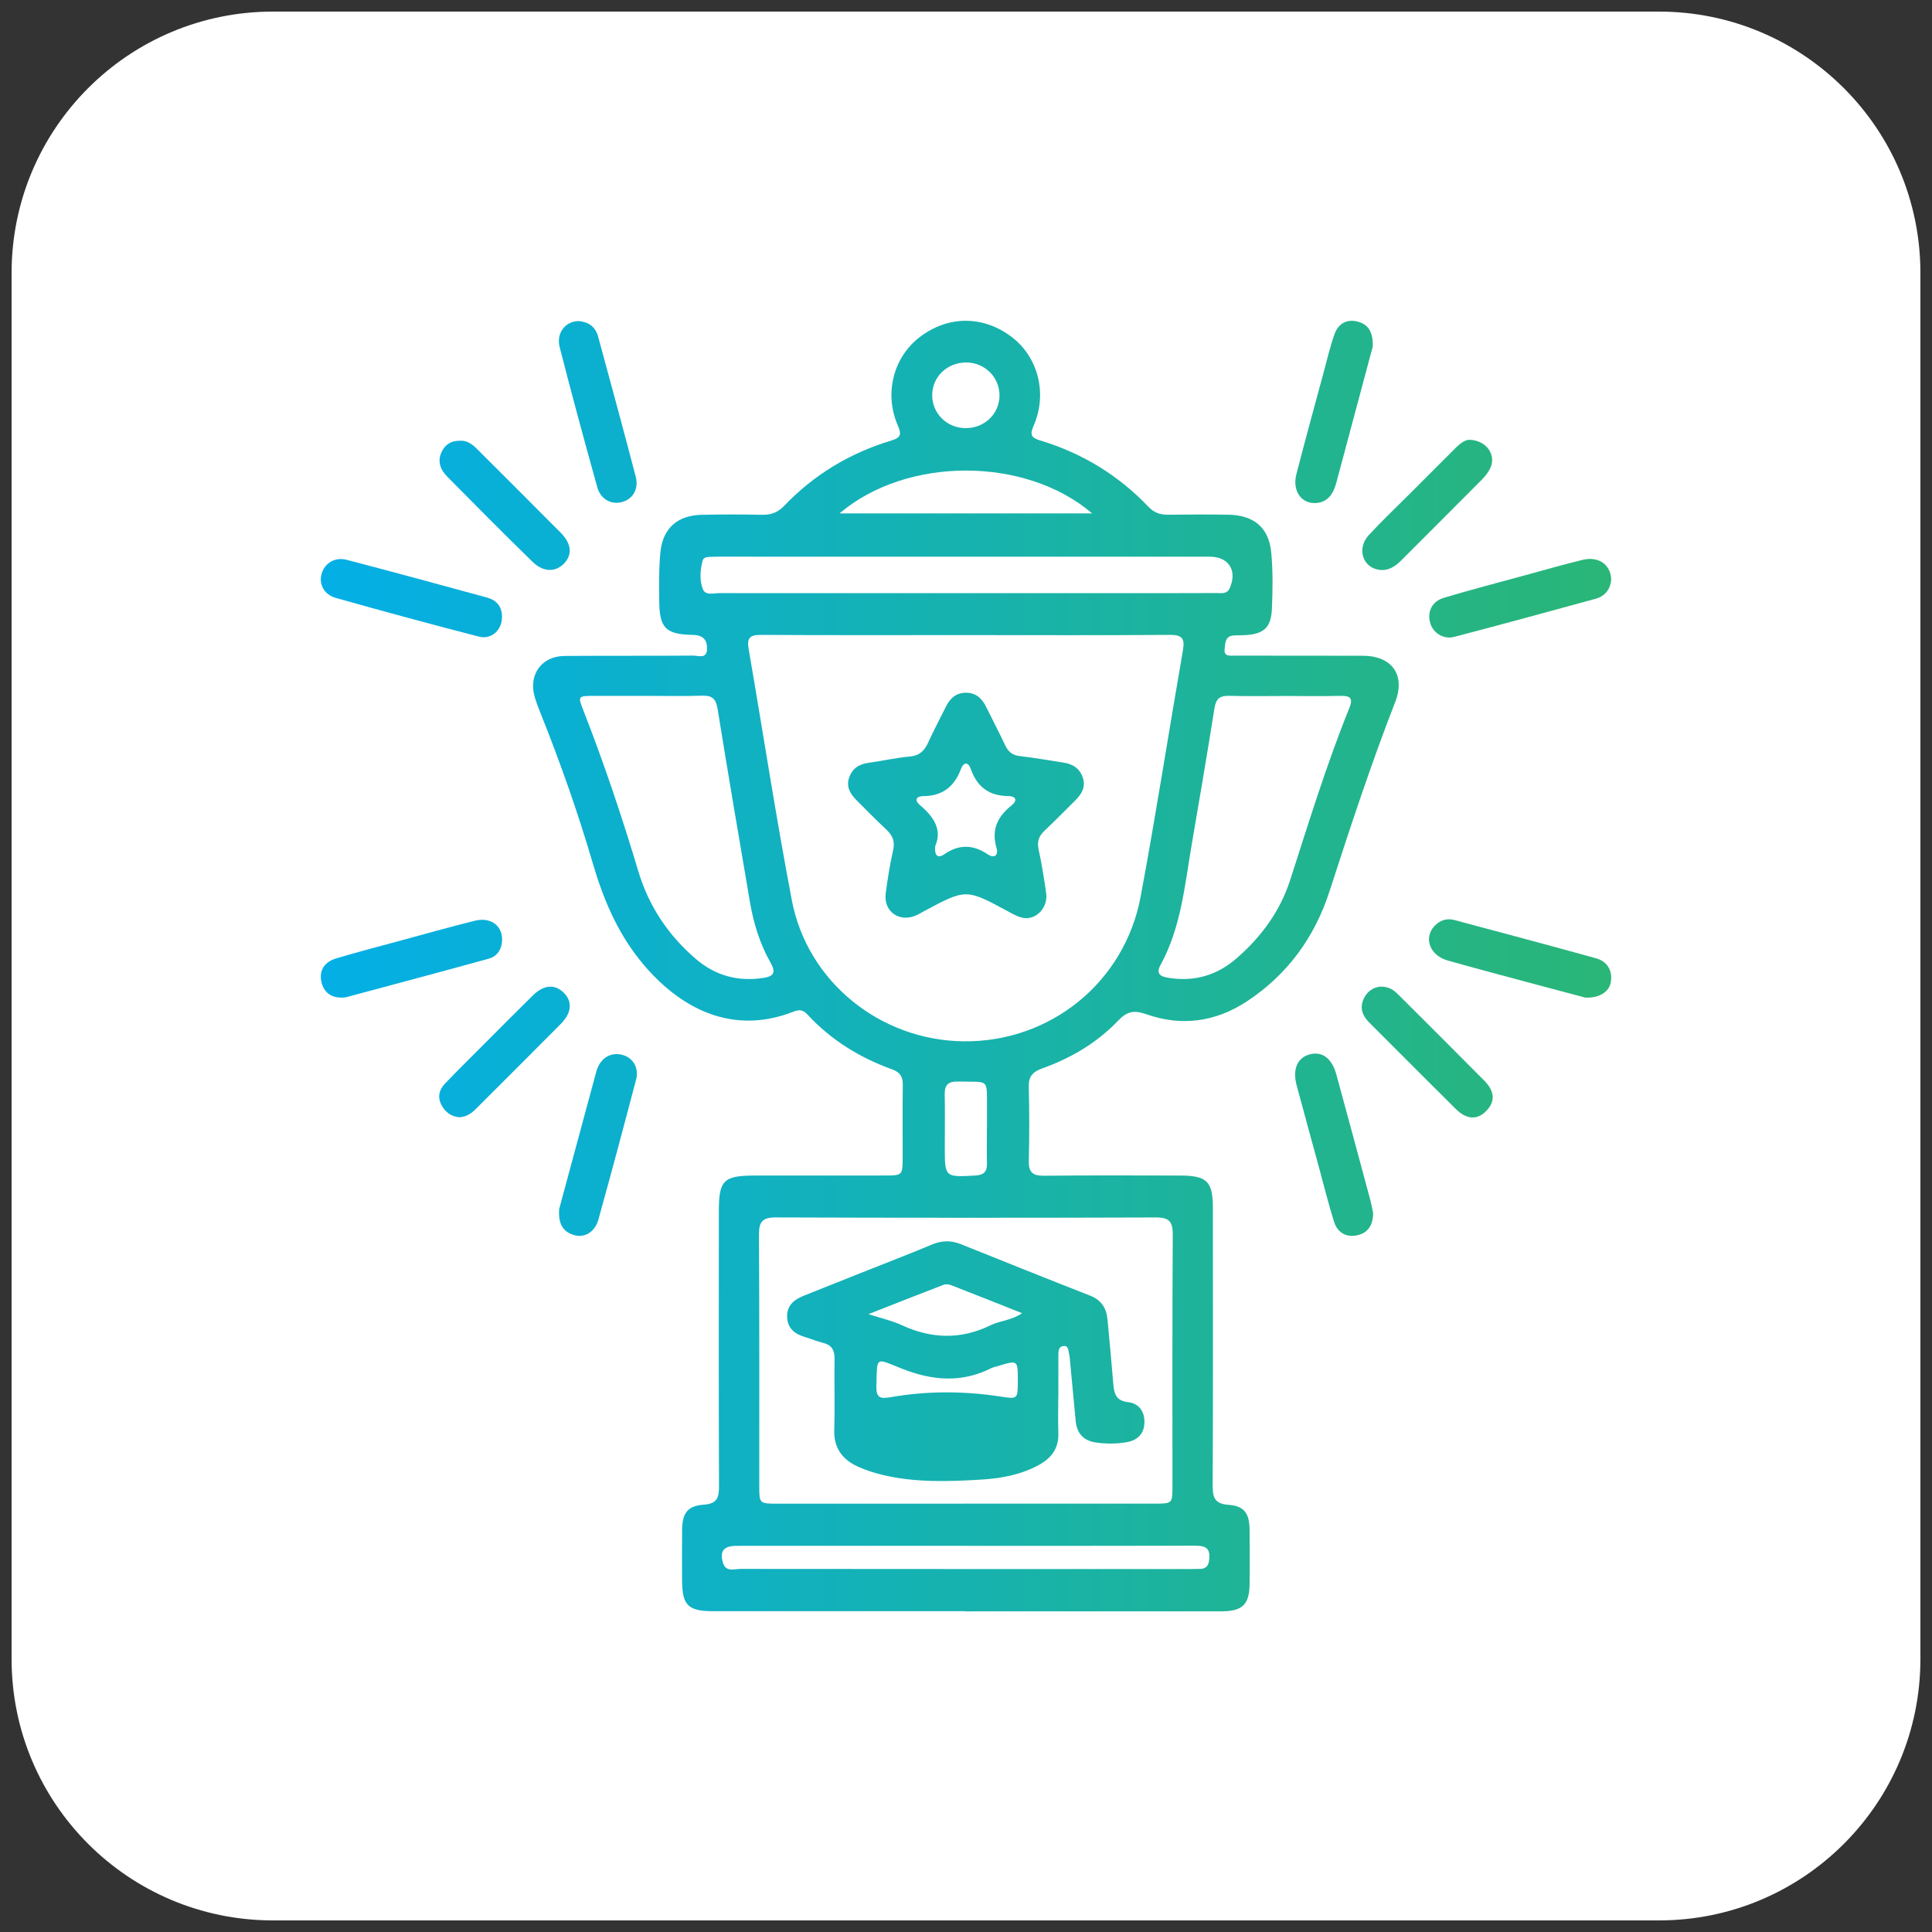 <?xml version="1.0" encoding="utf-8"?>
<!-- Generator: Adobe Illustrator 23.0.5, SVG Export Plug-In . SVG Version: 6.00 Build 0)  -->
<svg version="1.1" id="Layer_1" xmlns="http://www.w3.org/2000/svg" xmlns:xlink="http://www.w3.org/1999/xlink" x="0px" y="0px"
	 viewBox="0 0 500 500" style="enable-background:new 0 0 500 500;" xml:space="preserve">
<rect x="0" y="0" width="500" height="500" fill="#333333" stroke="none"/>
<style type="text/css">
	.st0{fill:#FFFFFF;}
	.st1{fill:url(#SVGID_1_);}
	.st2{fill:url(#SVGID_2_);}
	.st3{fill:url(#SVGID_3_);}
	.st4{fill:url(#SVGID_4_);}
	.st5{fill:url(#SVGID_5_);}
	.st6{fill:url(#SVGID_6_);}
	.st7{fill:url(#SVGID_7_);}
	.st8{fill:url(#SVGID_8_);}
	.st9{fill:url(#SVGID_9_);}
	.st10{fill:url(#SVGID_10_);}
	.st11{fill:url(#SVGID_11_);}
	.st12{fill:url(#SVGID_12_);}
	.st13{fill:url(#SVGID_13_);}
	.st14{fill:url(#SVGID_14_);}
	.st15{fill:url(#SVGID_15_);}
	.st16{fill:url(#SVGID_16_);}
	.st17{fill:url(#SVGID_17_);}
	.st18{fill:url(#SVGID_18_);}
	.st19{fill:url(#SVGID_19_);}
	.st20{fill:url(#SVGID_20_);}
	.st21{fill:url(#SVGID_21_);}
	.st22{fill:url(#SVGID_22_);}
	.st23{fill:url(#SVGID_23_);}
	.st24{fill:url(#SVGID_24_);}
</style>
<g>
	<path class="st0" d="M429.36,497H70.64C33.28,497,3,466.72,3,429.36V70.64C3,33.28,33.28,3,70.64,3h358.71
		C466.72,3,497,33.28,497,70.64v358.71C497,466.72,466.72,497,429.36,497z"/>
</g>
<g>
	<linearGradient id="SVGID_1_" gradientUnits="userSpaceOnUse" x1="56.786" y1="250" x2="427.091" y2="250">
		<stop  offset="0" style="stop-color:#00AEEF"/>
		<stop  offset="1" style="stop-color:#2BB673"/>
	</linearGradient>
	<path class="st1" d="M249.89,416.98c-21.72,0-43.44,0-65.16,0c-6.71,0-8.2-1.49-8.21-8.14c-0.01-4.3-0.03-8.6,0.01-12.9
		c0.05-4.35,1.39-6.24,5.63-6.53c3.44-0.24,3.93-1.82,3.92-4.77c-0.09-23.76-0.05-47.52-0.04-71.27c0-7.91,1.24-9.13,9.31-9.14
		c11.2-0.01,22.4,0,33.6-0.01c4.64,0,4.65-0.02,4.66-4.78c0.01-6.22-0.05-12.45,0.03-18.67c0.03-2.1-0.7-3.29-2.76-4.02
		c-8.43-3.03-15.88-7.64-21.98-14.26c-1.01-1.1-2.04-1.26-3.33-0.75c-17.56,6.98-31.39-2.43-40.17-13.51
		c-5.87-7.42-9.38-15.91-12.01-24.89c-3.88-13.25-8.49-26.26-13.62-39.08c-0.5-1.26-0.99-2.53-1.37-3.83
		c-1.71-5.79,1.72-10.62,7.73-10.67c11.09-0.09,22.17,0,33.26-0.09c1.33-0.01,3.54,0.94,3.59-1.7c0.05-2.34-0.97-3.61-3.7-3.66
		c-7.11-0.14-8.65-1.82-8.67-9c-0.01-4.18-0.12-8.39,0.32-12.53c0.66-6.15,4.46-9.41,10.69-9.55c5.2-0.11,10.41-0.11,15.61,0
		c2.31,0.05,4.08-0.6,5.71-2.31c7.74-8.12,17.08-13.7,27.79-16.93c2.37-0.71,2.63-1.57,1.65-3.81c-3.62-8.27-1.2-17.7,5.63-22.93
		c7.36-5.64,16.5-5.64,23.87,0c6.82,5.22,9.24,14.66,5.62,22.93c-0.99,2.25-0.69,3.09,1.66,3.8c10.83,3.26,20.23,8.96,28.04,17.16
		c1.45,1.53,3.06,2.1,5.12,2.07c5.2-0.08,10.41-0.09,15.61,0c6.62,0.11,10.49,3.37,11.08,9.9c0.44,4.82,0.37,9.72,0.15,14.57
		c-0.22,4.83-2.2,6.48-7.15,6.7c-0.9,0.04-1.81,0.03-2.71,0.08c-2.28,0.14-2.19,2.01-2.37,3.5c-0.25,2,1.38,1.72,2.55,1.72
		c11.09,0.03,22.17-0.01,33.26,0.03c7.48,0.02,11.07,4.96,8.35,11.95c-6.29,16.13-11.69,32.56-17.02,49.03
		c-3.83,11.85-10.9,21.59-21.41,28.49c-8.03,5.27-16.82,6.52-25.94,3.32c-3.01-1.05-4.89-0.94-7.3,1.6
		c-5.44,5.71-12.2,9.73-19.64,12.38c-2.53,0.9-3.62,2.11-3.54,4.86c0.17,6.33,0.17,12.67,0.01,19c-0.08,2.95,0.93,3.97,3.91,3.94
		c11.76-0.13,23.53-0.07,35.3-0.05c6.89,0.01,8.43,1.54,8.43,8.32c0.01,23.98,0.06,47.97-0.05,71.95c-0.01,3.13,0.59,4.7,4.11,4.95
		c4.03,0.28,5.39,2.2,5.44,6.35c0.06,4.64,0.04,9.28,0.01,13.92c-0.03,5.52-1.78,7.29-7.36,7.29c-22.06,0.02-44.12,0.01-66.18,0.01
		C249.89,416.99,249.89,416.99,249.89,416.98z M250.13,164.36c-17.76,0-35.51,0.05-53.27-0.05c-2.74-0.01-3.6,0.8-3.13,3.54
		c3.75,21.72,7.07,43.51,11.2,65.16c4.02,21.09,22.87,36.2,44.35,36.48c22.44,0.3,41.78-15.2,45.93-37.49
		c3.95-21.22,7.26-42.56,10.95-63.82c0.54-3.09-0.4-3.89-3.45-3.87C285.19,164.43,267.66,164.37,250.13,164.36z M249.97,389.14
		c16.28,0,32.56,0.01,48.84,0c4.57,0,4.62-0.05,4.62-4.46c0.01-21.71-0.06-43.42,0.08-65.12c0.02-3.36-0.88-4.5-4.37-4.48
		c-32.79,0.11-65.57,0.11-98.36-0.01c-3.51-0.01-4.38,1.15-4.36,4.5c0.13,21.71,0.07,43.41,0.08,65.12c0,4.4,0.06,4.46,4.63,4.46
		C217.41,389.15,233.69,389.15,249.97,389.14z M167.48,180.09c-4.63,0-9.27-0.01-13.9,0c-3.98,0.02-4.05,0.09-2.63,3.7
		c5.36,13.69,10.03,27.61,14.25,41.7c2.7,9,7.73,16.54,14.85,22.66c5.01,4.31,10.82,5.92,17.35,4.96c2.53-0.37,3.62-1.13,2.04-3.93
		c-2.75-4.85-4.4-10.16-5.34-15.65c-2.85-16.7-5.7-33.41-8.4-50.14c-0.41-2.56-1.45-3.43-3.96-3.35
		C176.98,180.2,172.23,180.1,167.48,180.09z M332.67,180.12c-4.86,0-9.73,0.1-14.59-0.04c-2.38-0.07-3.38,0.75-3.77,3.16
		c-1.86,11.72-3.85,23.42-5.86,35.12c-1.84,10.67-2.76,21.59-8.1,31.36c-1.48,2.7,0.55,3.11,2.42,3.39
		c6.55,0.98,12.32-0.79,17.3-5.13c6.35-5.54,11.22-12.17,13.82-20.21c4.83-14.96,9.43-29.99,15.33-44.58
		c1.03-2.56,0.17-3.16-2.3-3.1C342.17,180.21,337.42,180.12,332.67,180.12z M249.61,153.51c0,0,0-0.01,0-0.01
		c14.14,0,28.27,0,42.41,0c7.58,0,15.15,0.02,22.73-0.02c1.29-0.01,2.79,0.37,3.52-1.3c1.99-4.54-0.29-8.11-5.2-8.11
		c-42.07-0.01-84.14-0.01-126.21-0.01c-1.02,0-2.04,0.01-3.05,0.05c-0.8,0.03-1.76,0.13-1.98,1c-0.63,2.43-0.84,5.02,0.05,7.33
		c0.69,1.79,2.79,1.05,4.29,1.06C207.31,153.52,228.46,153.51,249.61,153.51z M250.31,400.06c0,0,0-0.01,0-0.01
		c-19.89,0-39.78-0.01-59.66,0.01c-3.35,0-4.43,1.35-3.57,4.32c0.75,2.58,2.95,1.65,4.56,1.65c38.87,0.05,77.74,0.03,116.62,0.03
		c0.68,0,1.36-0.03,2.03-0.02c1.83,0.05,2.53-0.8,2.68-2.65c0.27-3.24-1.61-3.36-4.02-3.36
		C289.41,400.08,269.86,400.06,250.31,400.06z M217.28,132.86c22.01,0,43.5,0,65.36,0C265.39,118.12,234.68,118.06,217.28,132.86z
		 M255.41,292.02c0.01,0,0.01,0,0.02,0c0-1.58,0.01-3.17,0-4.75c-0.07-8.37,0.87-7.17-7.51-7.37c-2.47-0.06-3.48,0.84-3.43,3.34
		c0.1,4.52,0.02,9.05,0.02,13.57c0,7.9,0,7.85,7.85,7.42c2.13-0.12,3.1-0.89,3.06-3.05C255.36,298.13,255.41,295.08,255.41,292.02z
		 M249.87,110.8c4.86,0.03,8.7-3.6,8.8-8.31c0.1-4.71-3.67-8.59-8.44-8.68c-5.01-0.09-8.97,3.65-8.98,8.48
		C241.25,107,245.06,110.77,249.87,110.8z"/>
	<linearGradient id="SVGID_2_" gradientUnits="userSpaceOnUse" x1="56.786" y1="248.056" x2="427.091" y2="248.056">
		<stop  offset="0" style="stop-color:#00AEEF"/>
		<stop  offset="1" style="stop-color:#2BB673"/>
	</linearGradient>
	<path class="st2" d="M410.31,258.19c-3.55-0.94-8.02-2.12-12.48-3.32c-7.74-2.08-15.49-4.12-23.2-6.3
		c-4.55-1.28-6.24-5.74-3.47-8.83c1.39-1.55,3.2-2.18,5.22-1.64c12.21,3.26,24.43,6.51,36.61,9.89c2.82,0.78,4.29,2.92,3.93,5.93
		C416.61,256.53,414.17,258.3,410.31,258.19z"/>
	<linearGradient id="SVGID_3_" gradientUnits="userSpaceOnUse" x1="56.786" y1="296.26" x2="427.091" y2="296.26">
		<stop  offset="0" style="stop-color:#00AEEF"/>
		<stop  offset="1" style="stop-color:#2BB673"/>
	</linearGradient>
	<path class="st3" d="M355.37,313.98c-0.07,3.45-1.63,5.26-4.38,5.76c-2.85,0.52-4.93-0.95-5.76-3.61
		c-1.45-4.63-2.61-9.35-3.89-14.04c-1.93-7.08-3.89-14.16-5.78-21.25c-1.11-4.15,0.22-7.14,3.42-7.98c3.22-0.84,5.73,1.03,6.88,5.28
		c2.95,10.78,5.86,21.58,8.76,32.38C354.98,311.83,355.19,313.16,355.37,313.98z"/>
	<linearGradient id="SVGID_4_" gradientUnits="userSpaceOnUse" x1="56.786" y1="154.823" x2="427.091" y2="154.823">
		<stop  offset="0" style="stop-color:#00AEEF"/>
		<stop  offset="1" style="stop-color:#2BB673"/>
	</linearGradient>
	<path class="st4" d="M416.98,149.96c-0.16,2.35-1.46,4.29-4,4.99c-12.18,3.36-24.39,6.66-36.61,9.87
		c-2.74,0.72-5.41-0.95-6.18-3.44c-0.92-2.97,0.33-5.73,3.51-6.68c7.03-2.1,14.13-3.94,21.2-5.88c4.9-1.34,9.78-2.74,14.71-3.94
		C413.66,143.91,416.85,146.08,416.98,149.96z"/>
	<linearGradient id="SVGID_5_" gradientUnits="userSpaceOnUse" x1="56.786" y1="106.614" x2="427.091" y2="106.614">
		<stop  offset="0" style="stop-color:#00AEEF"/>
		<stop  offset="1" style="stop-color:#2BB673"/>
	</linearGradient>
	<path class="st5" d="M355.26,89.72c-0.67,2.49-1.6,5.97-2.53,9.45c-2.3,8.61-4.59,17.22-6.91,25.82c-0.76,2.8-2.2,5.08-5.42,5.2
		c-3.7,0.14-5.98-3.26-4.9-7.46c2.22-8.63,4.59-17.22,6.91-25.82c0.94-3.48,1.76-7.01,2.95-10.41c0.92-2.63,3.05-3.99,5.89-3.3
		C353.98,83.87,355.41,85.77,355.26,89.72z"/>
	<linearGradient id="SVGID_6_" gradientUnits="userSpaceOnUse" x1="56.786" y1="296.331" x2="427.091" y2="296.331">
		<stop  offset="0" style="stop-color:#00AEEF"/>
		<stop  offset="1" style="stop-color:#2BB673"/>
	</linearGradient>
	<path class="st6" d="M144.71,312.92c0.66-2.44,1.57-5.82,2.48-9.2c2.27-8.4,4.54-16.8,6.81-25.2c0.21-0.76,0.39-1.54,0.7-2.26
		c1.24-2.85,3.8-4.05,6.64-3.18c2.5,0.77,4.06,3.36,3.3,6.23c-3.18,12.13-6.42,24.25-9.78,36.33c-0.88,3.16-3.5,4.74-6.12,4.04
		C145.85,318.91,144.43,316.95,144.71,312.92z"/>
	<linearGradient id="SVGID_7_" gradientUnits="userSpaceOnUse" x1="56.786" y1="248.112" x2="427.091" y2="248.112">
		<stop  offset="0" style="stop-color:#00AEEF"/>
		<stop  offset="1" style="stop-color:#2BB673"/>
	</linearGradient>
	<path class="st7" d="M88.53,258.18c-2.92,0.06-4.8-1.43-5.37-4.17c-0.62-3.02,0.97-5.11,3.77-5.95c5.4-1.63,10.87-3.04,16.32-4.52
		c6.54-1.77,13.06-3.62,19.63-5.25c4.35-1.08,7.48,1.55,7.02,5.6c-0.24,2.15-1.45,3.68-3.42,4.22c-12.29,3.39-24.62,6.67-36.94,9.98
		C89.23,258.17,88.88,258.15,88.53,258.18z"/>
	<linearGradient id="SVGID_8_" gradientUnits="userSpaceOnUse" x1="56.786" y1="106.605" x2="427.091" y2="106.605">
		<stop  offset="0" style="stop-color:#00AEEF"/>
		<stop  offset="1" style="stop-color:#2BB673"/>
	</linearGradient>
	<path class="st8" d="M149.68,83.09c2.49,0.17,4.4,1.38,5.11,4c3.28,12.08,6.58,24.16,9.74,36.28c0.85,3.26-0.81,5.88-3.67,6.59
		c-2.69,0.67-5.41-0.75-6.27-3.81c-3.36-12.06-6.64-24.15-9.74-36.28C143.91,86.19,146.27,83.19,149.68,83.09z"/>
	<linearGradient id="SVGID_9_" gradientUnits="userSpaceOnUse" x1="56.786" y1="154.802" x2="427.091" y2="154.802">
		<stop  offset="0" style="stop-color:#00AEEF"/>
		<stop  offset="1" style="stop-color:#2BB673"/>
	</linearGradient>
	<path class="st9" d="M129.92,159.62c0.03,3.4-2.7,5.99-6.01,5.13c-12.37-3.2-24.71-6.54-37.01-10.01
		c-3.11-0.88-4.46-3.68-3.64-6.33c0.83-2.69,3.42-4.32,6.46-3.53c12.15,3.17,24.26,6.47,36.37,9.78
		C128.53,155.34,129.91,156.99,129.92,159.62z"/>
	<linearGradient id="SVGID_10_" gradientUnits="userSpaceOnUse" x1="56.786" y1="130.67" x2="427.091" y2="130.67">
		<stop  offset="0" style="stop-color:#00AEEF"/>
		<stop  offset="1" style="stop-color:#2BB673"/>
	</linearGradient>
	<path class="st10" d="M380.42,113.82c4.47,0.23,6.84,4.07,5.25,7.37c-0.53,1.09-1.34,2.1-2.2,2.97
		c-6.92,6.98-13.88,13.9-20.82,20.86c-1.67,1.68-3.52,2.87-6.01,2.4c-4.13-0.78-5.48-5.64-2.36-8.99
		c3.31-3.55,6.82-6.91,10.26-10.34c3.99-3.99,7.99-7.98,11.98-11.98C377.82,114.79,379.24,113.72,380.42,113.82z"/>
	<linearGradient id="SVGID_11_" gradientUnits="userSpaceOnUse" x1="56.786" y1="130.781" x2="427.091" y2="130.781">
		<stop  offset="0" style="stop-color:#00AEEF"/>
		<stop  offset="1" style="stop-color:#2BB673"/>
	</linearGradient>
	<path class="st11" d="M119.05,114.07c1.72-0.13,3.07,0.8,4.32,2.04c7.25,7.26,14.54,14.49,21.76,21.78
		c2.84,2.87,3.04,5.74,0.77,8.02c-2.22,2.22-5.3,2.19-8.11-0.54c-7.42-7.24-14.73-14.61-22.02-21.99c-1.76-1.78-2.68-3.94-1.45-6.47
		C115.25,115,116.78,114.03,119.05,114.07z"/>
	<linearGradient id="SVGID_12_" gradientUnits="userSpaceOnUse" x1="56.786" y1="272.263" x2="427.091" y2="272.263">
		<stop  offset="0" style="stop-color:#00AEEF"/>
		<stop  offset="1" style="stop-color:#2BB673"/>
	</linearGradient>
	<path class="st12" d="M357.2,255.34c2.24-0.05,3.49,0.87,4.64,2.02c7.44,7.43,14.9,14.84,22.3,22.32c2.74,2.77,2.84,5.39,0.57,7.76
		c-2.36,2.46-5.11,2.38-8-0.48c-7.48-7.4-14.88-14.87-22.32-22.3c-1.76-1.75-2.56-3.71-1.49-6.13
		C353.83,256.46,355.52,255.51,357.2,255.34z"/>
	<linearGradient id="SVGID_13_" gradientUnits="userSpaceOnUse" x1="56.786" y1="272.25" x2="427.091" y2="272.25">
		<stop  offset="0" style="stop-color:#00AEEF"/>
		<stop  offset="1" style="stop-color:#2BB673"/>
	</linearGradient>
	<path class="st13" d="M118.94,289.15c-2.09-0.15-3.69-1.26-4.7-3.2c-1.1-2.09-0.54-4,0.98-5.58c3.44-3.57,6.98-7.06,10.48-10.57
		c4.06-4.07,8.11-8.16,12.21-12.19c2.82-2.78,5.71-2.98,8-0.68c2.27,2.27,2.07,5.18-0.75,8.03c-7.3,7.37-14.66,14.69-22,22.02
		C122.03,288.12,120.76,289.01,118.94,289.15z"/>
	<linearGradient id="SVGID_14_" gradientUnits="userSpaceOnUse" x1="56.786" y1="208.456" x2="427.091" y2="208.456">
		<stop  offset="0" style="stop-color:#00AEEF"/>
		<stop  offset="1" style="stop-color:#2BB673"/>
	</linearGradient>
	<path class="st14" d="M265.45,237.63c-1.75-0.14-3.2-1.02-4.69-1.83C250,230,250,230,239.15,235.81c-0.7,0.37-1.37,0.8-2.1,1.11
		c-4.4,1.89-8.46-1.08-7.82-5.81c0.5-3.69,1.06-7.39,1.9-11.01c0.54-2.31-0.1-3.87-1.74-5.4c-2.64-2.46-5.17-5.06-7.72-7.61
		c-1.59-1.59-2.71-3.38-1.94-5.75c0.78-2.42,2.54-3.57,5.01-3.92c3.58-0.5,7.12-1.3,10.71-1.63c2.51-0.23,3.79-1.48,4.76-3.62
		c1.44-3.19,3.1-6.28,4.66-9.41c1.03-2.08,2.59-3.43,5-3.48c2.56-0.05,4.2,1.35,5.29,3.56c1.65,3.34,3.38,6.65,4.97,10.02
		c0.8,1.69,1.88,2.6,3.82,2.82c3.81,0.43,7.59,1.12,11.38,1.7c2.44,0.37,4.21,1.61,4.95,4.03c0.72,2.37-0.42,4.16-2.01,5.74
		c-2.64,2.63-5.25,5.29-7.96,7.85c-1.46,1.38-1.96,2.8-1.52,4.83c0.81,3.75,1.42,7.55,1.96,11.34
		C271.22,234.61,268.62,237.68,265.45,237.63z M242.03,218.97c-0.24,2.66,0.79,3.19,2.34,2.12c3.83-2.66,7.48-2.54,11.3,0.03
		c1.73,1.16,2.77,0.12,2.24-1.64c-1.4-4.68,0.21-8.11,3.83-11c1.66-1.32,1.22-2.45-0.82-2.46c-4.93-0.04-8.03-2.35-9.66-6.96
		c-0.7-1.99-1.88-1.87-2.59,0.03c-1.72,4.52-4.79,6.93-9.74,6.95c-1.67,0.01-2.44,0.96-0.87,2.29
		C241.59,211.32,243.92,214.68,242.03,218.97z"/>
	<linearGradient id="SVGID_15_" gradientUnits="userSpaceOnUse" x1="56.786" y1="352.28" x2="427.091" y2="352.28">
		<stop  offset="0" style="stop-color:#00AEEF"/>
		<stop  offset="1" style="stop-color:#2BB673"/>
	</linearGradient>
	<path class="st15" d="M273.88,361.61c0,3.05-0.1,6.11,0.02,9.16c0.16,4-1.73,6.57-5.13,8.41c-4.6,2.49-9.63,3.42-14.69,3.73
		c-8.45,0.51-16.96,0.82-25.32-1.12c-2.3-0.53-4.6-1.26-6.74-2.23c-4.04-1.84-6.28-4.84-6.12-9.59c0.2-6.1-0.02-12.21,0.08-18.32
		c0.04-2.31-0.8-3.6-3.04-4.14c-1.53-0.37-3-1.01-4.52-1.46c-2.59-0.76-4.53-2.1-4.7-5.06c-0.18-3.15,1.81-4.67,4.4-5.7
		c4.62-1.84,9.24-3.69,13.86-5.53c6.41-2.55,12.85-5.01,19.21-7.68c2.59-1.08,4.98-1.1,7.53-0.07c11.12,4.47,22.24,8.93,33.4,13.3
		c2.92,1.14,4.22,3.24,4.5,6.17c0.52,5.51,1.04,11.02,1.49,16.54c0.21,2.54,0.6,4.5,3.88,4.86c2.77,0.31,4.29,2.47,4.19,5.33
		c-0.1,2.89-1.83,4.56-4.61,5.03c-2.69,0.46-5.43,0.46-8.11,0.05c-3.04-0.47-4.78-2.37-5.07-5.5c-0.47-5.06-0.95-10.12-1.43-15.18
		c-0.07-0.79-0.1-1.59-0.31-2.35c-0.21-0.79-0.09-2.03-1.42-1.91c-1.15,0.11-1.32,1.11-1.32,2.05c-0.02,3.73-0.01,7.46-0.01,11.19
		C273.9,361.61,273.89,361.61,273.88,361.61z M224.77,340.1c3.51,1.14,6.15,1.71,8.54,2.82c7.71,3.58,15.31,3.83,23.03,0.06
		c2.43-1.19,5.36-1.22,8.18-3.13c-6.46-2.56-12.4-4.93-18.37-7.25c-0.59-0.23-1.4-0.31-1.97-0.09
		C238.02,334.87,231.88,337.3,224.77,340.1z M263.41,357.32c0-5.34,0-5.34-5-3.83c-0.65,0.2-1.33,0.32-1.93,0.62
		c-7.7,3.84-15.23,3.2-23.11,0.08c-6.92-2.75-6.37-3.33-6.56,4.6c-0.07,3,1.04,3.26,3.63,2.81c9.4-1.65,18.85-1.63,28.27-0.21
		C263.42,362.11,263.4,362.19,263.41,357.32z"/>
</g>
</svg>
